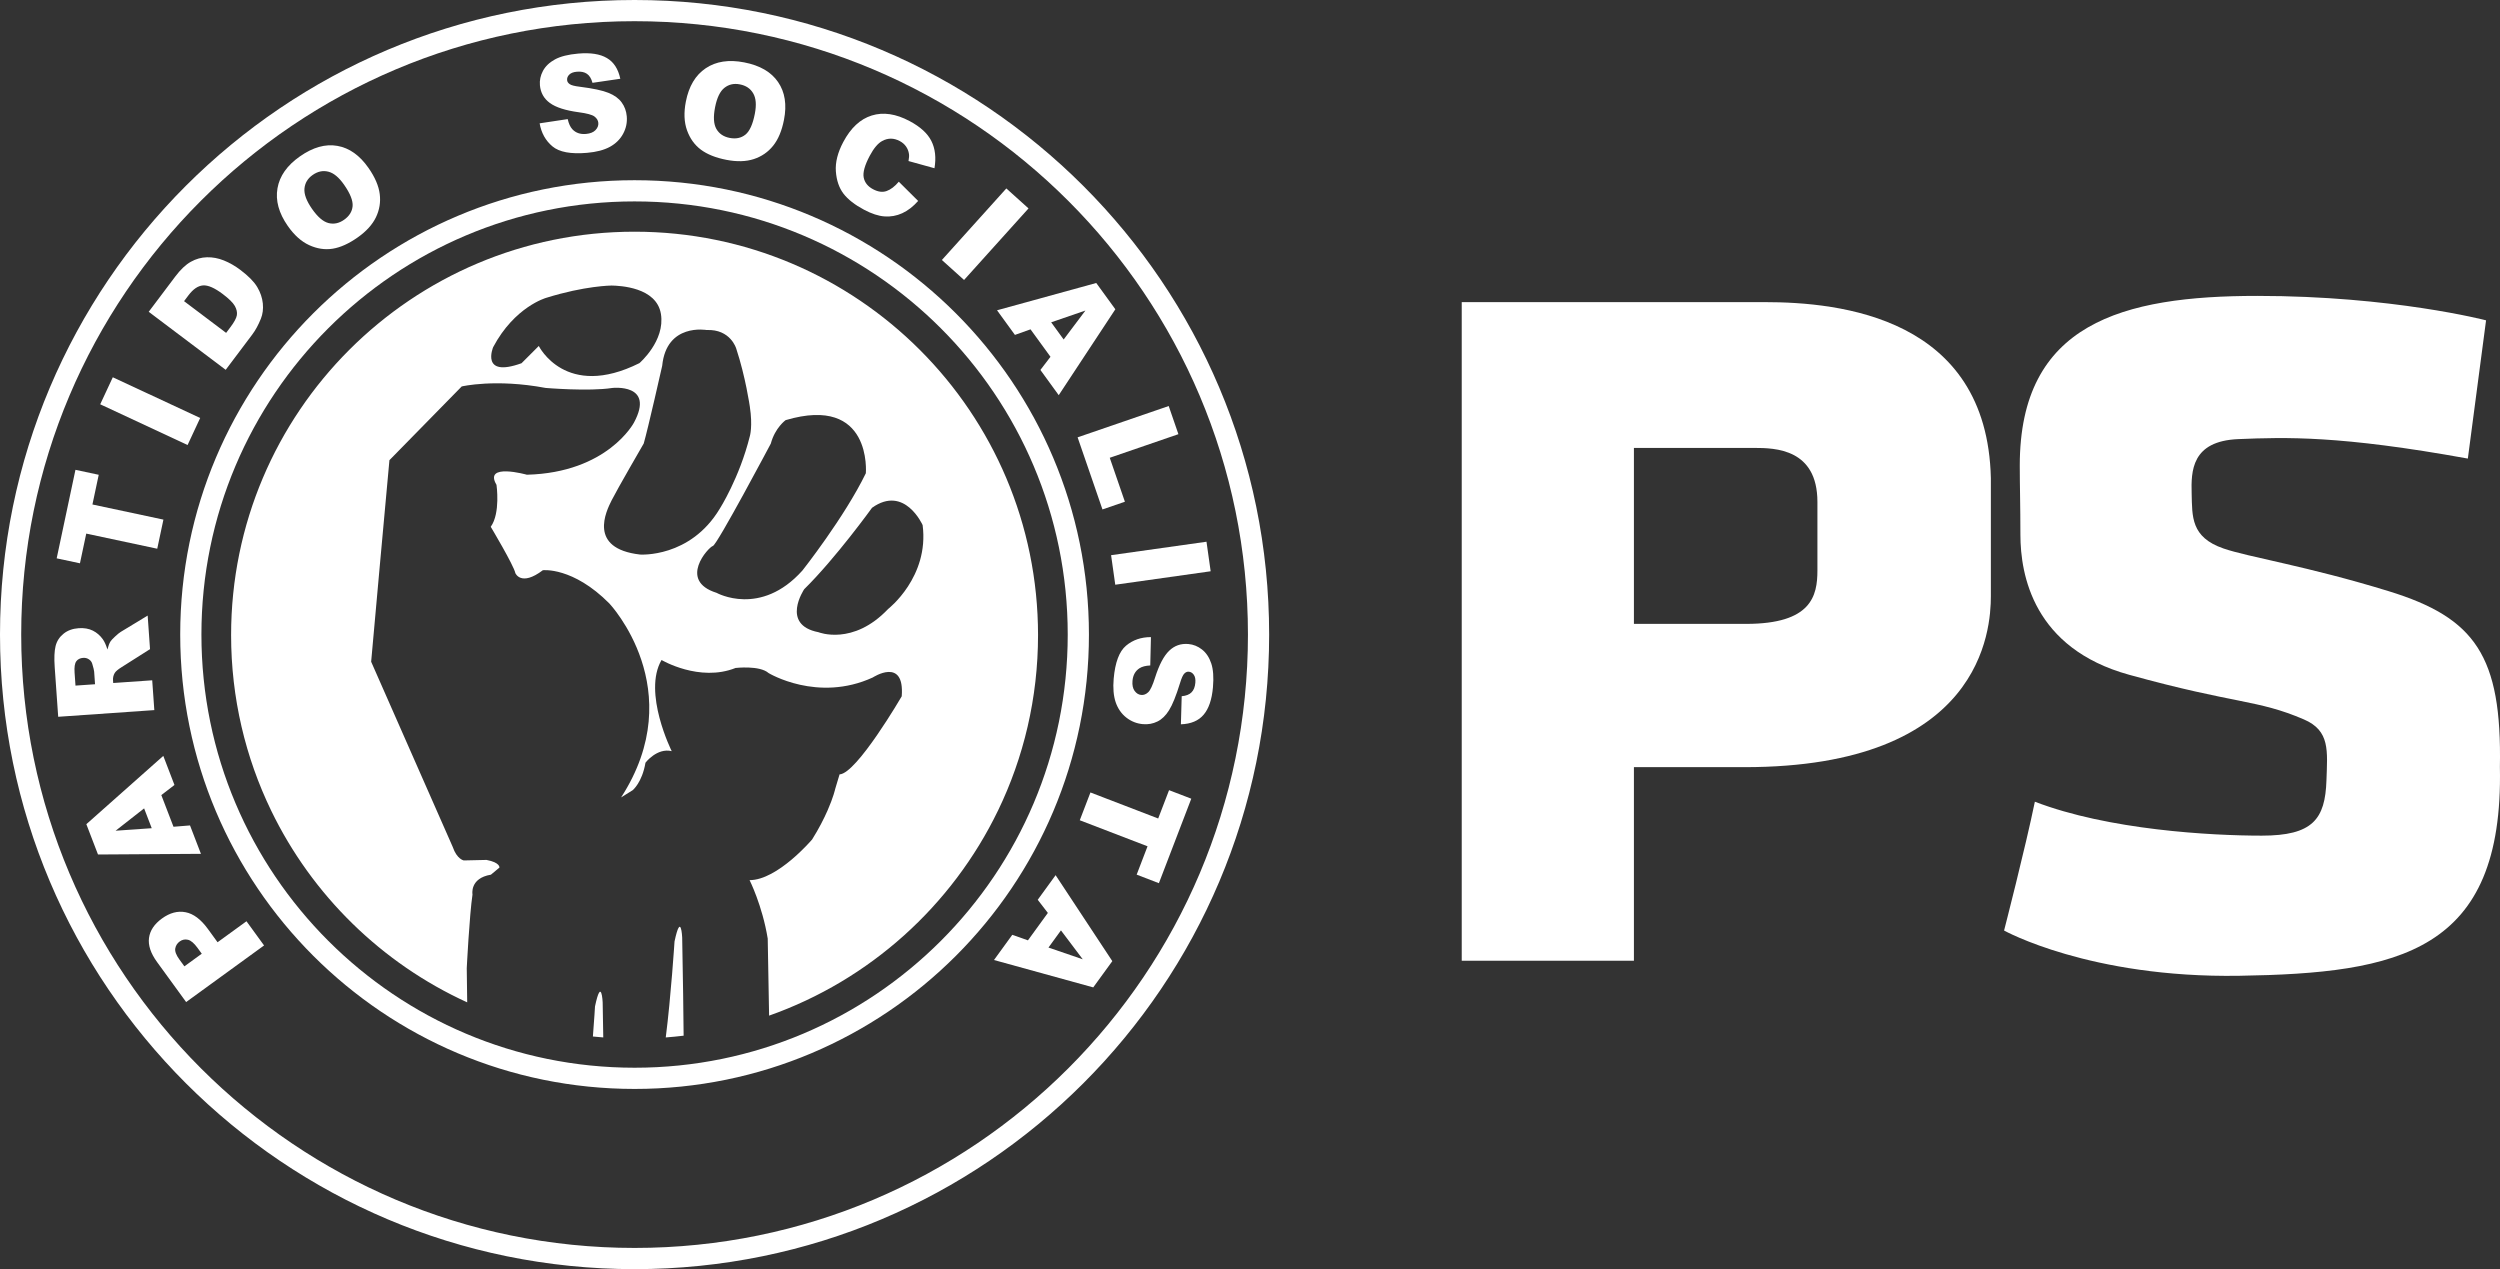 <svg xmlns="http://www.w3.org/2000/svg" id="Layer_1" viewBox="0 0 445.042 225.929"><rect x="0" y="0" width="445.042" height="225.929" fill="#333333" stroke="none"/><path d="M112.961,3.774c-60.305-.002-109.187,48.882-109.185,109.185.002,60.305,48.891,109.193,109.193,109.195,60.305.002,109.189-48.88,109.187-109.185-.004-60.305-48.891-109.193-109.195-109.195M112.961,0c62.389.002,112.968,50.581,112.97,112.97.002,62.389-50.57,112.963-112.961,112.959C50.581,225.927.004,175.35,0,112.959-.002,50.57,50.572-.002,112.961,0" fill="#fff"></path><path d="M112.962,35.855c-42.587-.002-77.107,34.52-77.105,77.107,0,42.587,34.524,77.109,77.111,77.111,42.587.002,77.107-34.518,77.105-77.105,0-42.587-34.524-77.111-77.111-77.113M112.962,32.081c44.671.002,80.885,36.215,80.887,80.887.002,44.671-36.21,80.881-80.881,80.881-44.671-.002-80.885-36.217-80.887-80.887-.002-44.673,36.21-80.883,80.881-80.881" fill="#fff"></path><path d="M35.918,169.778l-.765-1.053c-.601-.825-1.164-1.304-1.692-1.432-.533-.124-1.023-.023-1.47.303-.437.315-.699.729-.791,1.238-.092.511.153,1.168.735,1.969l.889,1.221,3.094-2.246ZM33.135,178.382l-5.183-7.131c-1.127-1.554-1.603-2.981-1.426-4.288.175-1.313.942-2.464,2.306-3.455,1.4-1.017,2.802-1.39,4.205-1.115,1.4.266,2.728,1.264,3.985,2.994l1.707,2.349,5.147-3.738,3.131,4.307-13.872,10.076Z" fill="#fff"></path><path d="M25.655,143.906l-5.076,3.977,6.432-.448-1.355-3.529ZM28.718,141.54l2.167,5.637,2.941-.237,1.944,5.057-18.324.119-2.076-5.396,13.699-12.16,1.988,5.179-2.34,1.801Z" fill="#fff"></path><path d="M16.918,121.807l-.156-2.231c-.017-.241-.128-.701-.332-1.383-.094-.345-.294-.618-.597-.816-.305-.205-.641-.294-1.017-.269-.552.038-.963.243-1.234.614-.271.371-.373,1.038-.305,2.003l.162,2.323,3.478-.241ZM27.471,126.41l-17.111,1.189-.62-8.814c-.115-1.632-.064-2.892.156-3.776.22-.882.693-1.615,1.417-2.197.718-.582,1.62-.91,2.709-.985.95-.066,1.786.079,2.506.435.714.358,1.309.876,1.788,1.554.303.433.573,1.036.808,1.809.164-.646.343-1.119.533-1.421.126-.205.407-.505.84-.904.433-.405.769-.678,1.008-.82l4.782-2.9.42,5.976-5.029,3.188c-.652.405-1.07.754-1.251,1.049-.239.401-.341.842-.307,1.323l.034.467,6.943-.482.375,5.311Z" fill="#fff"></path><polygon points="10.09 99.395 13.432 83.637 17.575 84.52 16.454 89.807 29.092 92.499 27.992 97.682 15.354 94.99 14.233 100.277 10.09 99.395" fill="#fff"></polygon><rect x="24.083" y="64.609" width="5.309" height="17.16" transform="translate(-50.896 66.517) rotate(-65.019)" fill="#fff"></rect><path d="M32.765,53.613l7.489,5.645.78-1.038c.667-.884,1.044-1.586,1.132-2.106.083-.524-.04-1.074-.367-1.654-.332-.582-1.049-1.287-2.144-2.114-1.451-1.093-2.626-1.607-3.516-1.537-.893.068-1.752.652-2.579,1.748l-.795,1.055ZM26.473,55.505l4.735-6.287c.933-1.238,1.856-2.112,2.764-2.617.914-.514,1.873-.78,2.877-.803,1.006-.023,2.01.166,3.013.571,1.004.405,1.973.961,2.909,1.664,1.464,1.104,2.474,2.131,3.03,3.077.556.936.884,1.905.989,2.911.096,1-.021,1.907-.352,2.724-.45,1.115-.959,2.05-1.526,2.802l-4.735,6.287-13.705-10.33Z" fill="#fff"></path><path d="M55.552,37.193c.989,1.419,1.959,2.257,2.911,2.51.959.249,1.888.055,2.79-.58.927-.652,1.432-1.462,1.517-2.425.085-.965-.42-2.233-1.513-3.806-.923-1.323-1.86-2.101-2.817-2.334-.955-.243-1.886-.043-2.794.597-.87.612-1.351,1.413-1.447,2.404-.094.991.356,2.204,1.353,3.634M51.223,40.213c-1.598-2.295-2.206-4.529-1.826-6.7.379-2.174,1.703-4.058,3.968-5.654,2.325-1.637,4.554-2.268,6.688-1.892,2.129.367,3.983,1.681,5.558,3.945,1.144,1.643,1.807,3.186,1.988,4.629.183,1.434-.04,2.811-.671,4.132-.631,1.311-1.72,2.51-3.269,3.602-1.575,1.108-3.056,1.775-4.441,1.999-1.381.22-2.773.009-4.175-.633-1.402-.641-2.675-1.784-3.819-3.427" fill="#fff"></path><path d="M96.067,21.954l4.995-.752c.181.808.456,1.409.829,1.807.605.646,1.411.923,2.423.835.752-.066,1.317-.29,1.69-.676.379-.394.55-.823.509-1.289-.038-.443-.269-.823-.688-1.138-.42-.315-1.349-.567-2.792-.757-2.361-.318-4.073-.867-5.136-1.643-1.07-.776-1.664-1.833-1.782-3.169-.077-.878.102-1.728.539-2.549.443-.829,1.155-1.509,2.135-2.042.985-.539,2.368-.887,4.147-1.042,2.182-.19,3.881.072,5.096.791,1.221.708,2.018,1.937,2.393,3.691l-4.953.725c-.2-.759-.529-1.294-.987-1.607-.45-.313-1.049-.437-1.794-.371-.614.053-1.063.226-1.351.516-.29.283-.416.612-.384.985.023.273.173.507.45.701.266.205.876.362,1.826.475,2.351.296,4.047.659,5.087,1.085,1.046.418,1.829.985,2.346,1.699.524.714.827,1.539.91,2.47.096,1.095-.117,2.133-.644,3.109-.524.978-1.309,1.756-2.355,2.331-1.046.569-2.395.925-4.051,1.068-2.907.254-4.968-.13-6.185-1.153-1.219-1.021-1.978-2.387-2.276-4.1" fill="#fff"></path><path d="M127.291,19.117c-.33,1.69-.254,2.964.23,3.825.492.861,1.281,1.396,2.368,1.607,1.117.217,2.052.023,2.807-.582.752-.603,1.313-1.841,1.677-3.715.307-1.577.209-2.788-.292-3.636-.492-.852-1.287-1.387-2.383-1.598-1.049-.205-1.961.002-2.741.618-.78.614-1.334,1.775-1.667,3.48M122.094,18.085c.533-2.732,1.713-4.712,3.54-5.937,1.829-1.225,4.109-1.573,6.841-1.044,2.802.543,4.814,1.711,6.038,3.506,1.225,1.786,1.575,4.026,1.049,6.719-.381,1.956-1.027,3.497-1.937,4.625-.901,1.121-2.048,1.909-3.44,2.368-1.383.45-3.009.494-4.876.132-1.899-.369-3.414-.974-4.544-1.816-1.123-.842-1.944-1.988-2.464-3.44s-.588-3.156-.207-5.113" fill="#fff"></path><path d="M160,32.346l3.444,3.423c-.887,1.004-1.831,1.733-2.832,2.189-1.004.456-2.05.646-3.139.569-1.085-.075-2.304-.471-3.661-1.193-1.647-.876-2.866-1.831-3.661-2.862-.784-1.036-1.236-2.357-1.353-3.966-.117-1.607.324-3.352,1.321-5.232,1.332-2.506,3.02-4.077,5.061-4.712,2.054-.639,4.301-.309,6.739.989,1.909,1.014,3.203,2.197,3.881,3.548.686,1.355.869,2.971.552,4.85l-4.622-1.281c.1-.537.128-.955.083-1.253-.07-.497-.245-.944-.522-1.338-.277-.394-.648-.716-1.117-.965-1.061-.565-2.101-.569-3.12-.017-.763.407-1.505,1.287-2.227,2.645-.893,1.679-1.249,2.969-1.072,3.866.179.891.731,1.583,1.654,2.074.897.477,1.705.586,2.427.324.727-.258,1.449-.808,2.165-1.656" fill="#fff"></path><rect x="166.81" y="39.036" width="17.144" height="5.315" transform="translate(27.028 144.105) rotate(-47.991)" fill="#fff"></rect><path d="M189.35,60.435l3.872-5.155-6.095,2.097,2.223,3.058ZM187.004,63.515l-3.553-4.887-2.777.991-3.186-4.384,17.663-4.859,3.399,4.68-10.078,15.293-3.263-4.49,1.794-2.344Z" fill="#fff"></path><polygon points="208.048 72.278 209.776 77.291 197.554 81.493 200.25 89.317 196.256 90.689 191.832 77.853 208.048 72.278" fill="#fff"></polygon><rect x="198.08" y="97.607" width="17.151" height="5.312" transform="translate(-11.975 29.836) rotate(-8.026)" fill="#fff"></rect><path d="M204.887,113.411l-.121,5.051c-.827.038-1.468.205-1.924.501-.74.484-1.153,1.23-1.24,2.24-.064.754.06,1.349.375,1.784.32.443.714.684,1.181.727.443.038.857-.121,1.24-.48.384-.358.793-1.23,1.225-2.617.722-2.27,1.558-3.859,2.506-4.769.948-.921,2.091-1.319,3.429-1.202.878.077,1.684.401,2.417.976.74.582,1.287,1.4,1.641,2.457.362,1.066.465,2.487.311,4.267-.19,2.184-.744,3.81-1.658,4.882-.908,1.078-2.257,1.647-4.049,1.711l.143-5.004c.78-.064,1.364-.294,1.75-.69.388-.39.614-.957.678-1.703.053-.614-.038-1.089-.275-1.421-.23-.335-.531-.516-.904-.55-.273-.023-.529.083-.769.32-.247.228-.507.801-.782,1.716-.699,2.265-1.347,3.872-1.948,4.821-.592.959-1.285,1.63-2.078,2.014-.793.392-1.656.548-2.589.465-1.095-.096-2.08-.488-2.952-1.174-.872-.688-1.5-1.598-1.888-2.728-.379-1.13-.497-2.521-.354-4.177.254-2.905.989-4.87,2.204-5.89,1.217-1.019,2.694-1.528,4.433-1.524" fill="#fff"></path><polygon points="212.068 142.181 206.301 157.221 202.346 155.699 204.281 150.654 192.218 146.019 194.117 141.071 206.177 145.706 208.112 140.662 212.068 142.181" fill="#fff"></polygon><path d="M186.646,168.68l6.104,2.093-3.883-5.149-2.221,3.056ZM182.991,167.397l3.546-4.882-1.803-2.338,3.182-4.382,10.095,15.304-3.395,4.674-17.669-4.874,3.256-4.486,2.788.985Z" fill="#fff"></path><path d="M120.077,167.6s-.635,9.831-1.562,17.083c1.068-.081,2.127-.188,3.182-.313-.038-3.977-.113-10.319-.258-17.499,0,0-.211-4.695-1.362.729M105.92,179.157s-.124,2.233-.375,5.358l1.846.164-.107-6.251s-.213-4.695-1.364.729M158.101,108.408c-6.27,6.617-12.395,4.137-12.395,4.137-6.811-1.321-2.542-7.659-2.542-7.659,5.609-5.518,12.071-14.49,12.071-14.49,5.807-4.141,9.008,3.079,9.008,3.079,1.202,9.256-6.142,14.933-6.142,14.933M154.135,84.245c-3.828,7.875-11.291,17.316-11.291,17.316-7.463,8.341-15.276,3.975-15.276,3.975-6.933-2.17-1.419-8.156-.663-8.346.754-.19,10.313-18.226,10.313-18.226.754-2.826,2.634-4.173,2.634-4.173,15.47-4.573,14.283,9.454,14.283,9.454M133.484,77.645c-1.852,7.436-5.362,12.925-5.362,12.925-5.268,8.782-14.176,8.149-14.176,8.149-9.347-1.074-6.031-7.721-5.057-9.667.976-1.946,5.705-10.102,5.705-10.102.757-2.604,3.288-13.835,3.288-13.835.752-7.657,7.902-6.366,7.902-6.366,4.273-.188,5.275,3.297,5.275,3.297,1.662,5.023,2.421,10.325,2.421,10.325.539,3.544.004,5.272.004,5.272M113.831,64.642c-13.177,6.583-17.917-3.054-17.917-3.054l-3.073,3.073c-7.369,2.662-5.053-2.858-5.053-2.858,3.828-7.216,9.439-8.78,9.439-8.78,6.905-2.163,11.64-2.191,11.64-2.191,1.415.032,8.007.266,8.789,5.057.784,4.801-3.825,8.753-3.825,8.753M184.789,113.073c-.002-39.667-32.159-71.824-71.826-71.826-39.667-.002-71.824,32.153-71.822,71.819,0,11.199,2.564,21.799,7.137,31.247,7.282,15.048,19.66,27.17,34.893,34.126l-.081-6.078s.477-9.452,1.023-13.119c0,0-.548-2.898,3.28-3.533l1.515-1.262s.166-.901-2.299-1.364l-4.043.092s-1.221-.19-1.978-2.417l-2.839-6.445-11.677-26.511s2.958-32.975,3.252-35.878l12.87-13.128s5.965-1.417,14.939.266c0,0,7.685.652,11.847.006,0,0,7.685-.893,3.866,6.182,0,0-4.671,8.889-19.052,9.262,0,0-7.77-2.189-5.409,1.801,0,0,.733,5.027-1.025,7.468,0,0,4.083,6.832,4.382,8.245,0,0,.991,2.451,4.893-.514,0,0,5.351-.635,11.851,5.931,0,0,14.475,15.327,2.08,34.514l2.061-1.285s1.681-1.351,2.278-4.897c0,0,2.054-2.694,4.671-2.054,0,0-5.2-10.428-1.811-16.227,0,0,6.741,3.989,13.177,1.419,0,0,4.294-.503,5.882.908,0,0,8.718,5.292,18.545.784,0,0,5.707-3.738,5.153,3.352,0,0-8.017,13.78-11.067,13.901l-.771,2.574s-.32,1.475-1.377,3.879h-.002c-.627,1.428-1.509,3.175-2.736,5.134,0,0-6.142,7.242-11.133,7.239,0,0,2.257,4.458,3.231,10.4l.245,13.72c17.906-6.329,32.553-19.56,40.745-36.494h.004c4.567-9.449,7.127-20.046,7.127-31.24" fill="#fff"></path><path d="M439.317,81.638l3.244-24.613s-16.668-4.35-40.72-4.35-42.288,4.91-42.288,30.192c0,3.804.113,7.05.113,12.307,0,7.214,2.349,20.248,19.353,24.947,19.165,5.296,22.731,4.356,31.1,7.943,4.699,2.014,4.198,5.596,4.028,10.852-.224,6.935-2.461,9.844-11.523,9.844s-27.296-1.006-40.385-6.042c-1.677,8.167-5.481,22.933-5.481,22.933,0,0,15.218,8.476,41.839,8.056,28.417-.448,47.098-4.139,46.427-37.142.362-19.8-4.382-26.58-19.8-31.324-14.543-4.475-24.977-6.067-29.423-7.606-5.818-2.014-5.537-5.707-5.65-9.733-.111-4.028-.049-9.398,8.335-9.733,8.39-.337,18.01-.671,40.833,3.467" fill="#fff"></path><path d="M323.531,101.552c0,4.531-1.063,9.509-12.697,9.509h-19.969v-31.324h21.422c3.749,0,11.244.166,11.244,9.62v12.194ZM354.407,106.138v-21.032c-.671-28.638-26.848-31.324-40.274-31.324h-53.92v117.241h30.652v-34.456h19.69c42.286,0,43.852-24.485,43.852-30.428" fill="#fff"></path></svg>
